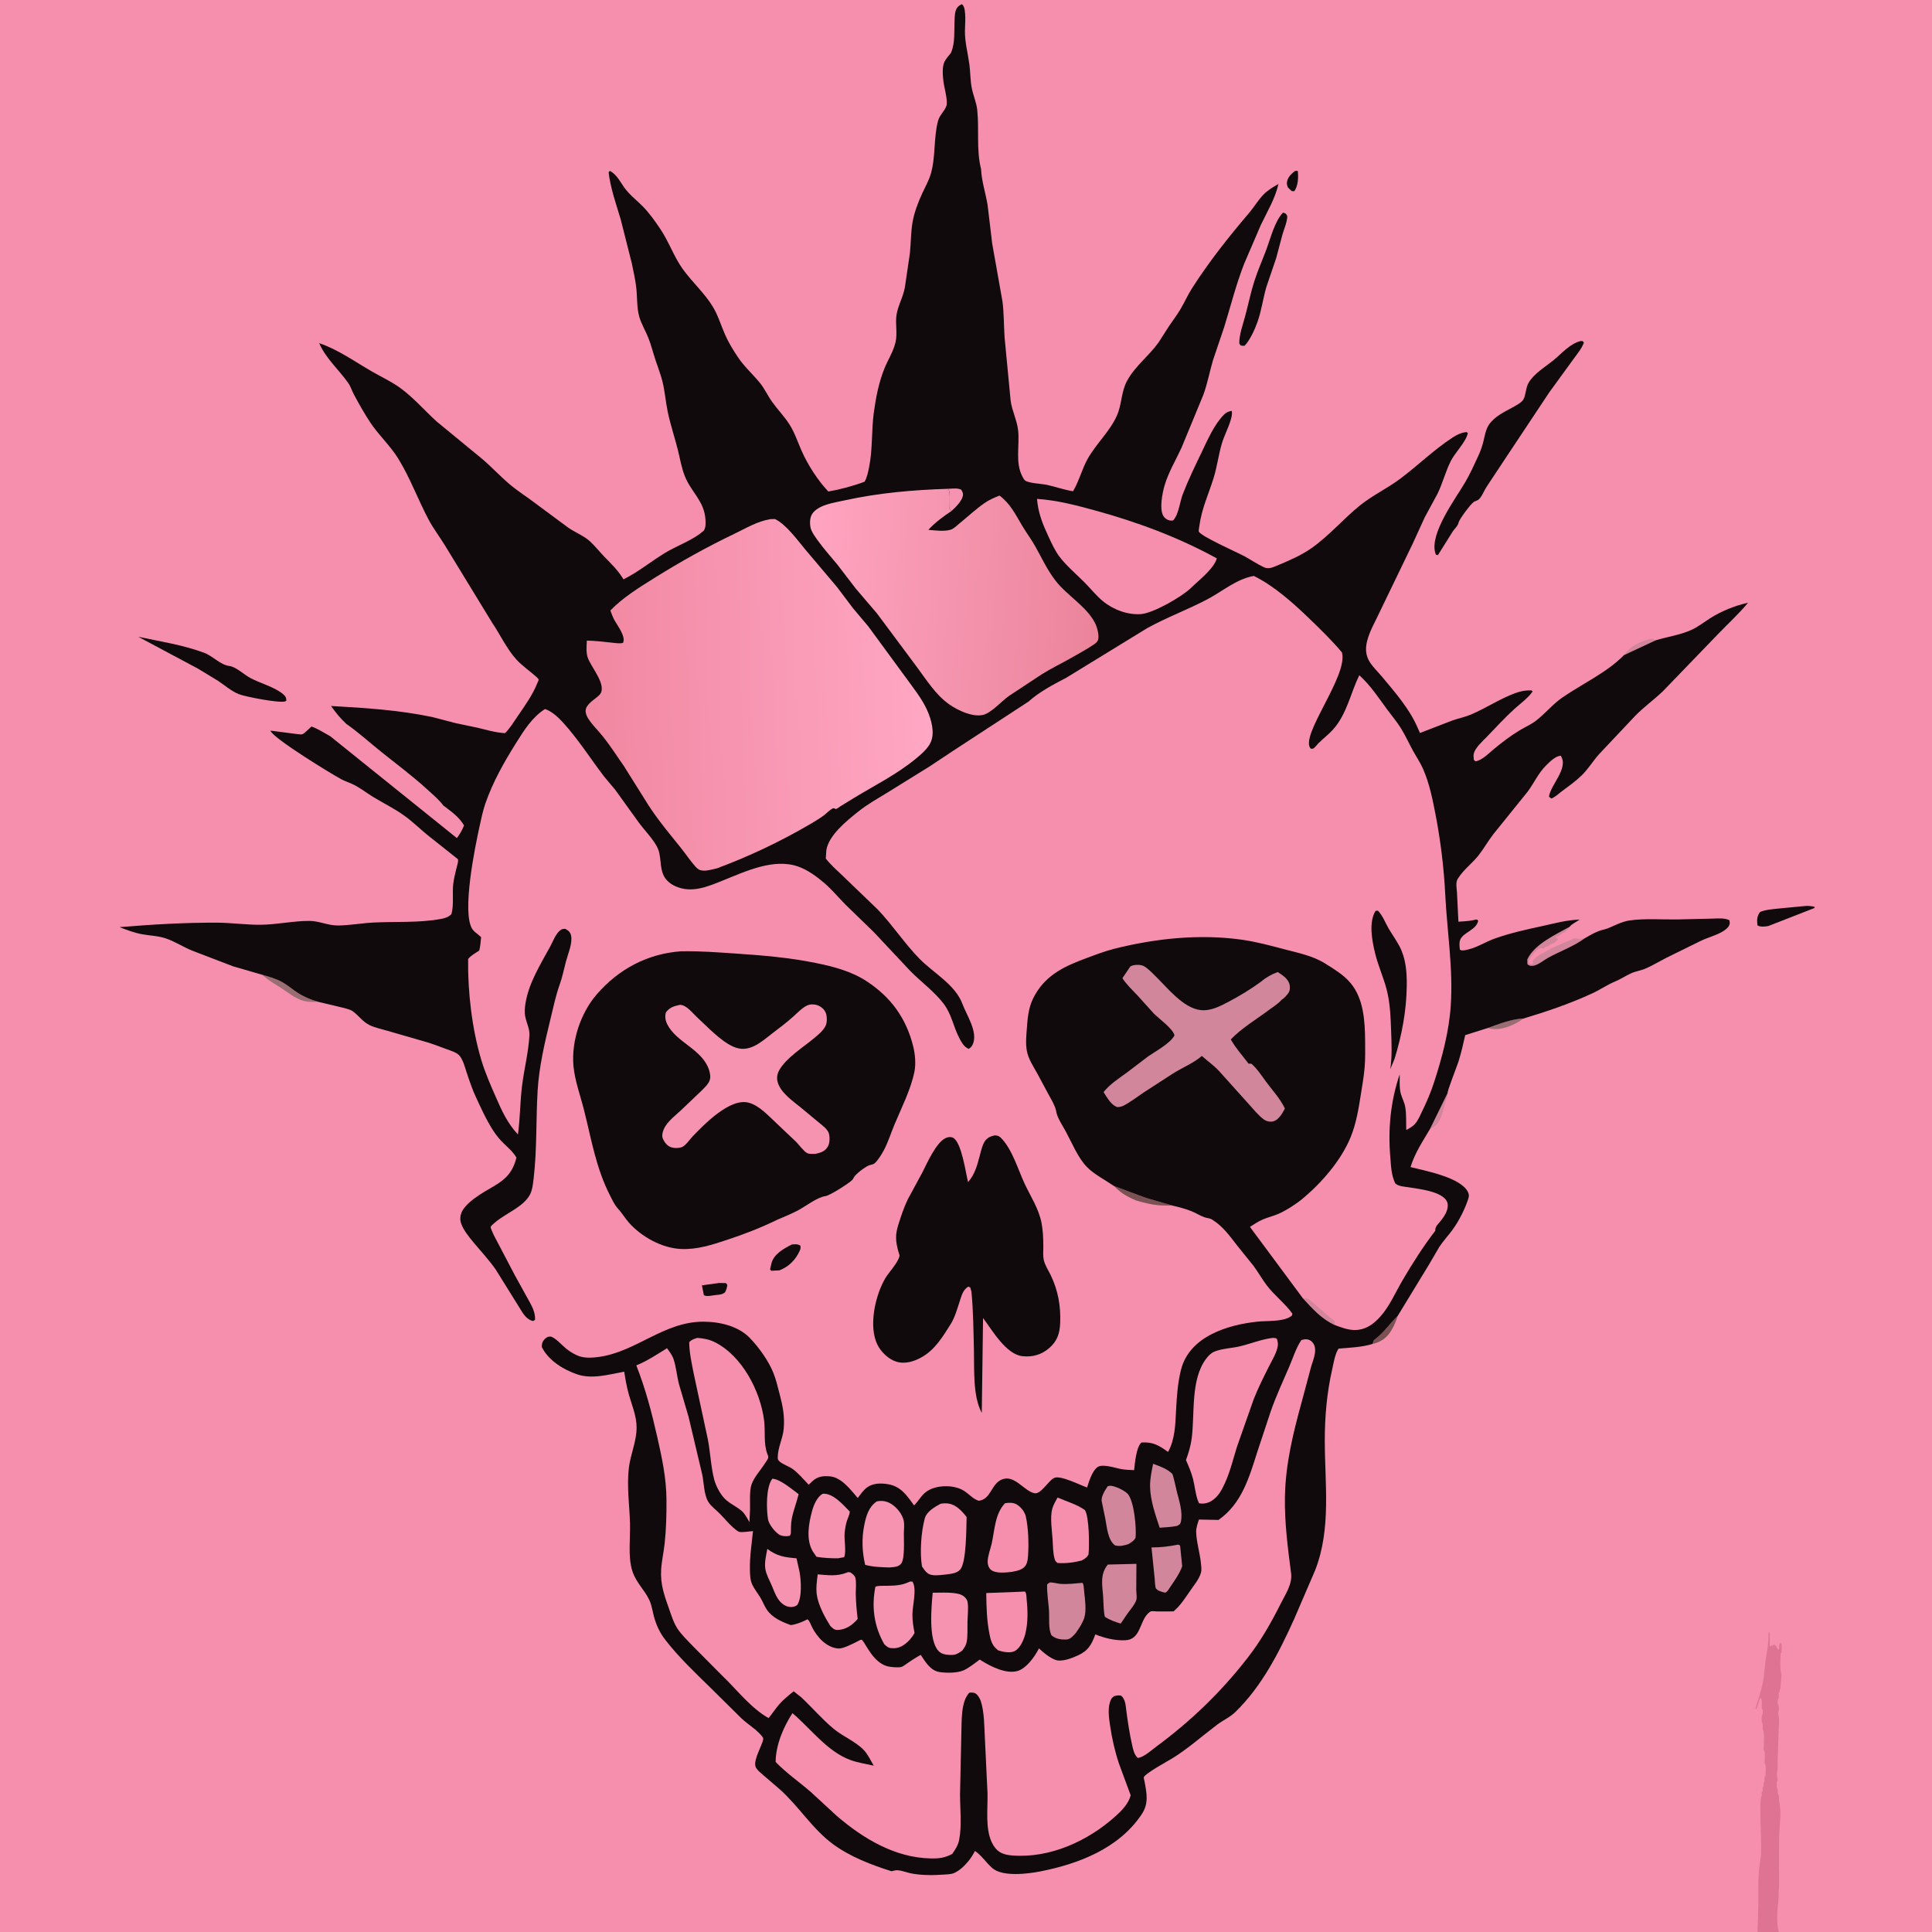 <svg version="1.1" xmlns="http://www.w3.org/2000/svg" style="display: block;" viewBox="0 0 2048 2048" width="1024" height="1024">
<defs>
	<linearGradient id="Gradient1" gradientUnits="userSpaceOnUse" x1="1163.84" y1="647.154" x2="855.131" y2="627.507">
		<stop class="stop0" offset="0" stop-opacity="1" stop-color="rgb(235,132,155)"/>
		<stop class="stop1" offset="1" stop-opacity="1" stop-color="rgb(255,164,193)"/>
	</linearGradient>
	<linearGradient id="Gradient2" gradientUnits="userSpaceOnUse" x1="621.578" y1="741.401" x2="984.637" y2="729.253">
		<stop class="stop0" offset="0" stop-opacity="1" stop-color="rgb(241,135,161)"/>
		<stop class="stop1" offset="1" stop-opacity="1" stop-color="rgb(255,167,196)"/>
	</linearGradient>
</defs>
<path transform="translate(0,0)" fill="rgb(246,143,174)" d="M 1863.04 2048 L -0 2048 L -0 -0 L 1007.69 0 L 1020.9 0 L 2048 0 L 2048 2048 L 1885.66 2048 L 1863.04 2048 z"/>
<path transform="translate(0,0)" fill="rgb(153,110,114)" d="M 1577.29 1089.68 C 1589 1085.42 1602.62 1080.1 1615.13 1079.63 C 1605.95 1086.27 1592.45 1092.35 1580.77 1090.56 L 1577.29 1089.68 z"/>
<path transform="translate(0,0)" fill="rgb(210,134,156)" d="M 1721.33 694.537 C 1727.95 685.151 1737.85 680.205 1748.84 677.45 C 1751.61 676.757 1752.89 677.277 1755.29 678.674 L 1721.33 694.537 z"/>
<path transform="translate(0,0)" fill="rgb(210,134,156)" d="M 1515.86 1196.75 L 1534.47 1158.79 C 1534.48 1161.46 1534.26 1162.6 1533.31 1165 C 1529.24 1175.37 1529.15 1190.13 1517.83 1195.83 L 1515.86 1196.75 z"/>
<path transform="translate(0,0)" fill="rgb(122,82,83)" d="M 1454.85 1424.64 L 1456.41 1420.56 C 1466.85 1413.07 1472.67 1403.59 1481.66 1394.84 C 1478.46 1404.79 1473.39 1416.32 1463.68 1421.42 C 1460.8 1422.93 1458.04 1424.05 1454.85 1424.64 z"/>
<path transform="translate(0,0)" fill="rgb(17,10,13)" d="M 1372.36 181.5 C 1374.35 180.894 1373.24 181.056 1375.7 181.217 C 1376.43 187.945 1376.16 197.252 1371.85 202.755 L 1369.23 202.5 C 1367.76 201.33 1366.44 199.821 1365.09 198.5 C 1364.55 196.796 1363.97 195.206 1364.19 193.391 C 1364.83 188.131 1368.47 184.665 1372.36 181.5 z"/>
<path transform="translate(0,0)" fill="rgb(210,134,156)" d="M 1381.16 1376.3 C 1382.27 1376.34 1385.11 1376.11 1386 1376.5 C 1388.76 1377.72 1392.07 1381.24 1394.46 1383.29 L 1414.57 1400.5 L 1415.09 1404.67 C 1400.88 1398.27 1391.59 1387.57 1381.16 1376.3 z"/>
<path transform="translate(0,0)" fill="rgb(122,82,83)" d="M 1180.97 1257.26 L 1214.89 1269.85 L 1243.29 1278.07 C 1238.34 1277.7 1233.45 1278.09 1228.49 1277.65 C 1220.22 1276.91 1212.3 1274.9 1204.35 1272.57 C 1194.96 1268.61 1188.06 1264.73 1180.97 1257.26 z"/>
<path transform="translate(0,0)" fill="rgb(153,110,114)" d="M 278.054 1033.32 C 285.246 1035.32 292.92 1037.53 299.447 1041.22 C 305.26 1044.5 310.299 1049.05 315.924 1052.63 C 322.37 1056.73 329.898 1059.86 337.24 1061.95 L 336.394 1062 C 331.191 1062.17 325.247 1062.15 320.29 1060.51 C 312.047 1057.79 305.465 1052.15 298.268 1047.5 C 291.151 1042.91 284.264 1039.25 278.054 1033.32 z"/>
<path transform="translate(0,0)" fill="rgb(17,10,13)" d="M 759.559 1360.38 C 762.418 1359.7 766.497 1360.19 769.5 1360.16 L 770.973 1362 C 770.527 1365.07 770.157 1367.29 768.5 1370 C 765.403 1372.47 761.924 1372.44 758.12 1372.85 C 754.416 1373.26 749.446 1374.71 746.159 1373 L 744.039 1362.52 L 759.559 1360.38 z"/>
<path transform="translate(0,0)" fill="rgb(17,10,13)" d="M 839.544 1319.13 C 843.054 1319.11 845.557 1318.45 848.5 1320.46 C 848.673 1322.8 848.78 1323.49 847.843 1325.62 C 843.563 1335.33 836.124 1342.86 826.238 1346.62 L 817.5 1347.08 L 816.302 1345.5 L 817.949 1338.5 C 820.933 1328.85 831.159 1323.39 839.544 1319.13 z"/>
<path transform="translate(0,0)" fill="rgb(210,134,156)" d="M 1680.04 994.508 C 1668.58 1003.02 1654 1008.26 1641.5 1015.02 C 1636.82 1017.55 1629.87 1023.55 1624.59 1023.79 C 1621.77 1023.92 1621.2 1023.78 1619.11 1022 L 1619.01 1017 C 1626.52 1000.91 1649.1 990.712 1663.95 982.389 C 1661.24 987.052 1656.94 988.718 1652.55 991.792 C 1651.19 992.739 1651.73 992.412 1649.99 992.995 L 1648.5 995 L 1650.25 994.25 L 1651.49 995 C 1650.86 997.235 1651.55 996.358 1650.12 997.25 C 1648.87 998.034 1648.01 998.937 1646.99 999.995 L 1646.18 1000.15 C 1644.21 1000.65 1642.58 1001.6 1640.97 1002.81 C 1639.77 1003.7 1638.95 1003.79 1637.5 1004 L 1636.5 1005.49 L 1635.16 1005.21 C 1633.47 1004.94 1632.61 1005.08 1631 1005.5 C 1628.06 1008.39 1623.8 1012.13 1621.99 1015.75 L 1621.24 1017 C 1620.3 1018.73 1620.55 1018.15 1620.24 1020 L 1622.5 1022 L 1624.51 1021.75 L 1625.51 1020.25 L 1624.51 1019 C 1626.61 1016.65 1628.22 1014.38 1631.01 1013 L 1631.91 1012.32 C 1634.47 1010.4 1637.74 1009.75 1640 1007.51 L 1640.88 1007.35 C 1642.38 1006.97 1642.76 1006.22 1644 1005.51 L 1645.25 1005 L 1646.55 1004.29 C 1648.38 1003.29 1650.11 1002.78 1652.01 1002 C 1655.08 1000.75 1657.86 999.192 1661.01 998.005 L 1665 996.51 L 1666.67 995.58 C 1668.83 994.468 1670.4 994.128 1672.69 995.089 L 1673.5 995.51 L 1680.04 994.508 z"/>
<path transform="translate(0,0)" fill="rgb(17,10,13)" d="M 1913.01 960.44 C 1916.81 960.075 1919.78 960.406 1923.5 961.267 L 1923.51 962.5 L 1874.45 981.644 C 1870.78 982.257 1866.29 982.822 1863.02 981 L 1862.9 980.129 C 1862.29 974.876 1862.53 970.894 1865.81 966.709 C 1871.48 964.315 1877.67 963.941 1883.73 963.244 L 1913.01 960.44 z"/>
<path transform="translate(0,0)" fill="rgb(17,10,13)" d="M 1359.93 225.5 L 1360.56 225.533 C 1363.22 226.23 1363.31 226.707 1364.57 229 C 1364.43 235.742 1361.33 242.016 1359.5 248.433 L 1352.76 273.739 L 1342.34 304.41 C 1338.8 316.617 1337.2 329.536 1332.9 341.5 C 1330.08 349.389 1325.05 360.615 1319.31 366.5 C 1317.68 366.686 1316.6 366.454 1315 366.147 L 1313.7 364 C 1313.61 354.638 1317.38 344.511 1319.83 335.462 C 1323.19 323.105 1325.7 310.449 1329.58 298.258 C 1333.29 286.563 1338.43 275.265 1342.67 263.741 C 1346.94 252.137 1351.49 234.163 1359.93 225.5 z"/>
<path transform="translate(0,0)" fill="rgb(17,10,13)" d="M 146.59 675.028 C 170.181 680.05 193.632 683.538 216.401 691.969 C 225.563 695.362 233.436 704.75 243.173 705.98 C 250.079 706.852 258.571 714.98 264.988 718.5 C 275.482 724.257 291.748 728.366 300.5 736.178 C 302.918 738.336 303.5 739.678 303.5 742.823 L 302.25 743.515 C 296.464 745.562 260.234 738.649 253.15 735.806 C 245.155 732.596 238.311 726.495 231.216 721.774 L 209.888 708.811 L 146.59 675.028 z"/>
<path transform="translate(0,0)" fill="rgb(17,10,13)" d="M 1458.17 965.5 L 1460.64 965.359 C 1465.75 970.525 1468.14 977.526 1471.72 983.741 C 1475.43 990.184 1479.91 996.281 1483.38 1002.82 C 1490.35 1015.93 1491.41 1030.63 1491.22 1045.19 C 1490.87 1071.79 1486.03 1097.01 1478.32 1122.39 L 1473.76 1133.32 C 1475.77 1119.93 1475.14 1106.17 1474.64 1092.68 C 1474.09 1077.72 1473.6 1062.76 1469.72 1048.21 C 1466.29 1035.37 1460.69 1023.18 1457.6 1010.27 C 1454.44 997.071 1450.68 977.626 1458.17 965.5 z"/>
<path transform="translate(0,0)" fill="rgb(222,115,147)" d="M 1863.04 2048 L 1863.95 2017.95 C 1863.98 2002.29 1863.28 1985.44 1866.28 1970 C 1868.37 1959.24 1863.93 1907.08 1867.51 1903.5 C 1867.51 1901.28 1866.88 1900.13 1868.51 1898.5 C 1868.51 1896.28 1867.88 1895.13 1869.51 1893.5 C 1869.51 1891.28 1868.88 1890.13 1870.51 1888.5 C 1870.51 1886.26 1869.88 1884.13 1871.51 1882.5 C 1871.51 1879.37 1872.49 1871 1870.51 1869 C 1870.51 1865.81 1871.51 1857.02 1869.51 1855 C 1869.51 1850.05 1870.92 1836.63 1868.51 1833 C 1868.51 1830.16 1869.11 1827.4 1867.51 1825 C 1867.51 1822.14 1866.9 1819.41 1868.51 1817 C 1868.51 1814.77 1869.12 1812.63 1867.51 1811 C 1867.51 1807.68 1868.32 1802.72 1866.51 1800 L 1865.75 1799.99 C 1864.31 1802.89 1864.19 1805.59 1863 1808.5 L 1862.62 1809.51 L 1861.5 1812 L 1860.87 1811 C 1863.56 1802.35 1866.54 1793.54 1868.46 1784.69 C 1870.19 1776.73 1870.43 1768.42 1871.61 1760.36 C 1873.11 1750.01 1875.01 1741.07 1874.75 1730.5 L 1876 1730.5 L 1876 1745.5 L 1877.35 1744.78 C 1878.86 1744.03 1879.87 1743.75 1881.5 1743.51 C 1882.95 1745.2 1883.77 1746.41 1884.5 1748.51 L 1886 1748 C 1886.12 1745.28 1885.52 1742.98 1887.5 1741 C 1889.35 1742.87 1888.49 1748.73 1888.49 1751.5 L 1887.49 1753 C 1887.49 1756.85 1886.42 1771.91 1888.49 1774 C 1888.5 1779.41 1887.36 1784.15 1887.49 1789.5 L 1886.49 1791 C 1886.49 1793.13 1886.75 1793.11 1885.49 1795 C 1885.49 1797.67 1886.01 1799.73 1884.49 1802 C 1884.5 1804.47 1884.08 1805.88 1885.49 1808 C 1885.54 1810.78 1886.04 1813.98 1884.73 1816.5 L 1885.18 1817.99 C 1886.42 1822.41 1885.59 1828.5 1885.5 1833.17 L 1884.46 1864 C 1884.1 1868.92 1884.96 1873.97 1883.82 1878.79 C 1883.17 1881.54 1883.96 1884.28 1884.49 1887 L 1883.49 1888.5 C 1883.49 1890.94 1882.84 1895.33 1884.49 1897 C 1884.5 1899.47 1884.08 1900.88 1885.49 1903 C 1885.6 1908.65 1887.05 1913.91 1887.29 1919.5 C 1887.55 1925.35 1886.9 1930.73 1886.48 1936.5 C 1885.63 1947.93 1886.11 1959.95 1885.78 1971.47 C 1885.48 1982.34 1886.67 1992.89 1885.53 2003.83 C 1885.17 2007.37 1885.55 2010.99 1885.16 2014.5 C 1884.02 2024.68 1882.75 2038.09 1885.66 2048 L 1863.04 2048 z"/>
<path transform="translate(0,0)" fill="rgb(17,10,13)" d="M 1675.57 361.5 C 1678.18 361.621 1677.04 361.145 1678.99 363 L 1678.68 363.968 C 1676.37 369.974 1671.14 376.187 1667.38 381.417 L 1642.19 416.066 L 1598.5 481.826 L 1575.53 516.536 C 1572.98 520.508 1570.67 527.046 1566.97 529.878 C 1566.61 530.153 1565.09 530.781 1564.7 530.944 L 1562.5 531.893 C 1559.04 534.134 1546.97 550.233 1546.15 554.001 C 1545.37 557.607 1541.88 560.435 1539.87 563.528 L 1524.24 588.5 L 1522.08 587.953 L 1521.48 586.164 C 1515.2 565.477 1543.35 528.022 1553.26 511.039 C 1558.32 502.363 1562.53 493.069 1566.73 483.955 C 1569.07 478.893 1570.93 474.056 1572.28 468.643 C 1573.77 462.668 1574.87 455.288 1578.37 450.146 C 1584.2 441.555 1594.49 436.687 1603.37 431.871 C 1606.56 430.14 1612.73 426.89 1614.68 423.732 C 1617.65 418.92 1617.17 411.006 1620.48 405.555 C 1626.54 395.578 1637.92 389.058 1646.82 381.775 C 1655.49 374.688 1664.35 364.194 1675.57 361.5 z"/>
<path transform="translate(0,0)" fill="rgb(17,10,13)" d="M 1054.51 1203.5 C 1057.9 1203.78 1059.01 1204.13 1061.42 1206.58 C 1072.82 1218.22 1079.02 1239.25 1085.8 1253.99 C 1092.28 1268.08 1101.15 1281.02 1104.1 1296.53 C 1105.68 1304.88 1105.95 1313.01 1105.96 1321.5 C 1105.97 1325.98 1105.48 1330.96 1106.38 1335.36 C 1107.5 1340.91 1111.5 1346.9 1113.95 1352.03 C 1121.61 1367.99 1124.57 1384.64 1123.84 1402.35 C 1123.4 1413.25 1120.85 1421.55 1112.25 1428.98 C 1104.02 1436.09 1094.46 1438.84 1083.69 1437.59 C 1066.29 1435.58 1051.71 1409.95 1042.07 1397.16 L 1040.73 1497.75 C 1031.06 1480 1032.9 1451.5 1032.41 1431.6 C 1031.89 1410.78 1031.75 1389.83 1029.76 1369.09 L 1028.5 1364.8 L 1026.5 1363.87 C 1020.54 1367.19 1019.14 1374.07 1017.12 1380.13 C 1014.54 1387.85 1012.21 1396.49 1007.86 1403.44 C 999.607 1416.64 991.21 1430.65 977.246 1438.58 C 969.085 1443.21 959.303 1446.33 949.98 1443.36 C 941.785 1440.75 934.177 1433.37 930.309 1425.83 C 920.249 1406.23 927.818 1372.6 938.761 1354.49 C 942.579 1348.17 952.281 1338.17 953.524 1331.16 C 953.655 1330.43 952.459 1327.29 952.233 1326.46 C 949.374 1315.86 948.851 1309.04 952.212 1298.38 C 955.04 1289.41 958.245 1279.67 962.351 1271.21 L 977.472 1243.32 C 982.589 1233.4 992.487 1210.35 1003 1206.13 C 1005.39 1205.17 1008.04 1204.89 1010.35 1206.13 C 1019.32 1210.93 1023.65 1242.92 1026.16 1253.08 C 1033.49 1244.83 1035.83 1235.29 1038.63 1224.91 C 1039.94 1220.05 1041.18 1213.86 1044.04 1209.67 C 1046.64 1205.87 1050.2 1204.5 1054.51 1203.5 z"/>
<path transform="translate(0,0)" fill="rgb(17,10,13)" d="M 721.746 1008.41 C 741.349 1007.98 760.917 1009.53 780.464 1010.84 C 808.711 1012.73 837.148 1015.14 864.915 1020.83 C 883.902 1024.72 902.671 1029.58 919.094 1040.42 C 944.439 1057.16 960.711 1079.48 968.042 1109.26 C 970.098 1117.6 971.015 1127.74 969.294 1136.22 C 965.461 1155.09 955.397 1174.71 948.008 1192.51 C 944.305 1201.42 941.358 1210.99 936.808 1219.5 C 934.76 1223.33 930.264 1230.75 926.744 1233.45 C 925.566 1234.35 922.303 1234.85 920.789 1235.5 C 916.784 1237.22 907.206 1244.33 905.12 1248.07 C 904.5 1249.18 904.51 1249.6 903.703 1250.52 C 900.689 1253.96 879.575 1267.39 875.02 1267.95 C 866.185 1269.05 853.846 1278.92 845.584 1283.22 C 838.764 1286.77 831.607 1289.71 824.527 1292.7 C 806.667 1301.39 789.36 1308.16 770.5 1314.37 C 754.562 1319.62 738.933 1324.77 721.887 1323.98 C 701.702 1323.06 680.153 1311.18 666.778 1296.16 C 662.554 1291.42 659.264 1285.72 655.001 1281.12 C 651.248 1277.07 648.876 1271.55 646.373 1266.66 C 631.78 1238.15 626.807 1207.23 619.04 1176.5 C 615.213 1161.36 609.264 1145.37 607.885 1129.83 C 605.569 1103.75 615.403 1073.96 632.467 1054.19 C 655.699 1027.27 686.389 1010.98 721.746 1008.41 z"/>
<path transform="translate(0,0)" fill="rgb(246,147,176)" d="M 720.817 1065.17 C 727.954 1065.38 734.126 1073.97 739.285 1078.71 C 750.286 1088.82 763.505 1103.16 777.005 1109.38 C 793.769 1117.1 806.532 1104.77 818.959 1095.19 C 826.198 1089.62 833.509 1084.24 840.318 1078.13 C 844.653 1074.25 851.883 1066.59 857.5 1065.15 C 861.238 1064.2 865.895 1064.85 869.204 1066.83 C 872.594 1068.85 875.08 1071.72 875.948 1075.63 C 876.682 1078.94 876.773 1083.87 875.331 1087.01 C 872.686 1092.75 867.261 1096.95 862.502 1100.9 C 851.385 1110.13 833.556 1121.38 826.246 1134.06 C 816.716 1150.59 836.995 1164.43 847.9 1173.23 L 867.896 1189.8 C 871.649 1192.94 877.789 1197.2 878.845 1202.23 C 879.749 1206.54 879.644 1212.21 877.183 1215.99 C 873.946 1220.97 869.517 1222.02 863.996 1223.19 C 861.527 1223.17 857.953 1223.42 855.709 1222.37 C 852.412 1220.83 846.913 1213.49 844.066 1210.56 L 822.504 1190.11 C 814.231 1182.45 804.911 1172 793.804 1168.93 C 774.006 1163.46 746.717 1191.62 734.196 1204.67 C 731.362 1207.63 726.641 1214.52 723.018 1215.89 C 719.386 1217.27 714.652 1217.29 711 1215.97 C 707.248 1214.61 704.279 1210.79 702.74 1207.24 C 701.761 1204.98 701.9 1202.91 702.475 1200.5 C 704.807 1190.73 714.377 1183.92 721.383 1177.4 L 742.961 1156.83 C 746.152 1153.63 750.958 1149.34 752.37 1144.94 C 753.463 1141.53 752.649 1137.29 751.556 1133.99 C 744.301 1112.08 717 1105.23 707.269 1085.68 C 705.348 1081.82 704.561 1077.11 705.976 1073 C 710.184 1067.72 714.351 1066.54 720.817 1065.17 z"/>
<path transform="translate(0,0)" fill="rgb(17,10,13)" d="M 1007.79 56.401 L 1008.21 55.518 C 1012.52 46.15 1011.35 32.555 1011.85 22.371 C 1012.07 17.948 1011.93 12.671 1014.24 8.736 C 1015.56 6.497 1017.45 5.493 1019.67 4.394 L 1020.62 5.447 C 1024.6 9.868 1022.86 27.156 1022.86 33.149 C 1022.86 45.407 1025.92 56.046 1027.56 68.045 C 1028.73 76.563 1028.46 85.388 1030.21 93.805 C 1031.79 101.468 1035.1 108.794 1035.92 116.607 C 1038.11 137.306 1034.8 158.815 1039.96 179.212 C 1040.5 191.729 1044.82 204.893 1046.9 217.348 L 1051.77 258.238 L 1062.63 319.305 C 1064.28 332.032 1064.06 344.807 1064.9 357.591 L 1071.29 424.5 C 1072.68 435.35 1078 445.204 1079.24 456.043 C 1081.09 472.298 1075.83 490.12 1083.87 505.31 C 1084.5 506.51 1085.49 508.426 1086.59 509.271 C 1090.59 512.355 1104.37 512.785 1109.69 513.942 C 1118.99 515.964 1128.11 519.3 1137.49 520.732 C 1144.12 509.462 1146.94 496.86 1153.43 485.571 C 1162.48 469.846 1176.53 457.221 1184 440.468 C 1189.2 428.816 1188.43 415.396 1194.67 403.829 C 1203.31 387.841 1217.8 377.509 1228.02 363.152 L 1239.01 346 C 1243.16 339.744 1247.79 333.833 1251.58 327.34 C 1255.8 320.117 1259.17 312.479 1263.69 305.415 C 1281.77 277.183 1302.18 251.43 1323.88 225.966 C 1329.26 219.648 1333.64 212.082 1339.41 206.202 C 1343.85 201.677 1349.69 198.05 1355.23 195.042 C 1351.58 210.87 1343.46 223.941 1336.56 238.443 L 1318.78 279.774 C 1310.32 301.555 1304.63 324.138 1297.79 346.43 L 1285.82 381.848 C 1282.21 394.056 1279.91 406.834 1275.5 418.774 L 1252.49 474.518 C 1246.45 487.653 1238.41 501.039 1234.41 514.909 C 1232.11 522.905 1228.81 539.531 1233.18 546.877 C 1234.6 549.25 1236.81 550.873 1239.5 551.597 C 1240.74 551.93 1242.25 551.777 1243.5 551.731 C 1249.63 545.159 1250.55 532.324 1253.76 523.945 C 1259.52 508.926 1266.74 494.106 1273.71 479.601 C 1280.05 466.407 1287.07 449.945 1297.5 439.489 C 1299.95 437.033 1302.28 436.121 1305.62 435.5 C 1306.6 438.196 1305.32 442.811 1304.5 445.563 C 1301.96 454.094 1297.58 461.962 1295.09 470.561 C 1291.63 482.467 1290.13 494.92 1286.45 506.766 C 1281.16 523.745 1273.77 539.349 1271.43 557.224 C 1271.27 558.471 1270.46 562.253 1270.72 563.305 C 1271.91 568.008 1311.63 585.587 1318.91 589.497 C 1325.9 593.247 1332.65 598 1339.83 601.31 C 1344.28 603.362 1348.31 601.825 1352.57 600.046 C 1365.42 594.683 1378.86 589.061 1390.29 581.018 C 1408.94 567.891 1423.83 550.228 1441.42 535.933 C 1454.7 525.149 1470.39 517.87 1484.03 507.686 C 1502.73 493.731 1519.88 476.826 1539.39 464.085 C 1544.24 460.915 1548.61 458.635 1554.5 458.031 L 1555.99 459 C 1554.09 468.493 1542.37 479.74 1537.8 488.906 C 1532.25 500.018 1529.31 512.127 1523.89 523.269 L 1510.27 548.43 L 1497.36 576.656 L 1463.03 647.723 C 1458.33 658.128 1451.94 668.484 1449.18 679.609 C 1447.22 687.535 1447.59 694.888 1452.05 701.851 C 1455.66 707.477 1460.85 712.369 1465.13 717.495 C 1478.35 733.306 1493.81 751.137 1502.11 770 L 1505.25 776.973 L 1539.88 763.622 C 1546.42 761.367 1553.23 760.053 1559.6 757.315 C 1575.62 750.436 1590.26 740.515 1606.74 734.552 C 1612.26 732.557 1617.65 731.594 1623.5 731.839 L 1624.65 733 C 1619.73 740.056 1611.84 745.628 1605.5 751.377 C 1595.28 760.649 1585.78 771.02 1576.21 780.966 C 1571.7 785.651 1564.36 792.018 1562.4 798.337 C 1561.72 800.53 1562.11 803.246 1562.33 805.5 L 1564 806.989 C 1570.63 806.383 1578.28 798.377 1583.27 794.287 C 1591.98 787.148 1600.85 780.258 1610.49 774.408 C 1616.44 770.796 1622.79 768.15 1628.34 763.863 C 1638.04 756.361 1646.1 746.344 1656.13 739.421 C 1677.49 724.682 1702.82 713.28 1721.15 694.799 L 1721.33 694.537 L 1755.29 678.674 C 1767.62 674.989 1781.33 673.048 1793.02 667.697 C 1800.05 664.478 1806.19 659.596 1812.69 655.454 C 1824.69 647.793 1839.12 641.951 1853 638.966 C 1842.87 651.062 1831.71 661.206 1820.86 672.5 L 1762.73 732.761 C 1753.36 741.723 1742.76 749.321 1733.63 758.563 L 1694.73 799.849 C 1688.33 807.138 1683.3 815.564 1676.28 822.325 C 1669.8 828.557 1662.28 833.782 1655.12 839.192 C 1651.92 841.615 1648.2 845.136 1644.47 846.5 L 1641.97 844.5 C 1643.73 831.644 1663.09 814.408 1654.5 801.164 C 1649.09 801.157 1642.36 807.945 1638.67 811.644 C 1630.54 819.779 1626.01 830.359 1619.16 839.472 L 1583.18 884.059 C 1577.6 891.226 1573.17 899.161 1567.66 906.297 C 1561 914.928 1551.96 921.291 1546.02 930.5 L 1545.34 931.456 C 1542.82 935.241 1544.17 941.687 1544.45 945.995 L 1545.98 977.021 C 1550.72 976.77 1555.41 976.491 1560.1 975.714 C 1560.97 975.571 1564.92 974.592 1565.5 974.762 C 1566.11 974.939 1566.46 975.587 1566.94 976 C 1565.13 985.997 1550.6 988.375 1547.76 996.5 C 1546.68 999.568 1547.2 1003.52 1547.5 1006.68 C 1549.92 1008.27 1553.67 1007.13 1556.5 1006.45 C 1566.13 1004.14 1575.18 998.213 1584.56 994.877 C 1601.4 988.895 1618 985.342 1635.38 981.548 C 1648.73 978.635 1660.75 975.189 1674.56 974.815 C 1671.99 976.556 1665.36 979.948 1663.95 982.389 C 1649.1 990.712 1626.52 1000.91 1619.01 1017 L 1619.11 1022 C 1621.2 1023.78 1621.77 1023.92 1624.59 1023.79 C 1629.87 1023.55 1636.82 1017.55 1641.5 1015.02 C 1654 1008.26 1668.58 1003.02 1680.04 994.508 C 1684.96 991.68 1689.89 988.745 1695.23 986.778 C 1698.39 985.614 1701.69 985.217 1704.81 983.909 C 1712.37 980.739 1719.54 976.815 1727.76 975.666 C 1743.85 973.417 1761.73 974.865 1778.03 974.648 L 1814.46 973.786 C 1820.14 973.668 1828.2 972.797 1833.28 975.5 C 1833.76 978.223 1833.93 979.802 1832.27 982.204 C 1830.69 984.501 1827.74 986.506 1825.35 987.867 C 1818.22 991.923 1809.85 993.935 1802.44 997.592 L 1766.32 1015.35 C 1759.26 1018.98 1752.37 1023.14 1745.14 1026.39 C 1739.86 1028.76 1734.23 1029.41 1729.03 1031.76 C 1723.34 1034.34 1718.06 1037.93 1712.31 1040.3 C 1704.02 1043.73 1696.2 1049.18 1688 1052.96 C 1664.44 1063.84 1639.95 1072.19 1615.13 1079.63 C 1602.62 1080.1 1589 1085.42 1577.29 1089.68 L 1553.19 1097.29 C 1551.08 1106.69 1548.95 1116.11 1546.05 1125.3 C 1544.59 1129.89 1534.04 1156.71 1534.47 1158.79 L 1515.86 1196.75 C 1507.99 1210.19 1499.81 1222.15 1495.22 1237.16 C 1510.64 1241.04 1547.39 1247.83 1555.78 1262.97 C 1557 1265.17 1557.46 1267.5 1556.7 1269.94 C 1553.29 1280.96 1546.66 1294.1 1539.86 1303.46 C 1535.28 1309.78 1529.82 1315.48 1525.57 1322.04 L 1514.71 1340.63 L 1481.66 1394.84 C 1472.67 1403.59 1466.85 1413.07 1456.41 1420.56 L 1454.85 1424.64 C 1443.26 1428.23 1430.9 1428.52 1418.9 1429.61 C 1415.08 1435.42 1413.7 1444.82 1412.16 1451.59 C 1406.5 1476.41 1404.29 1502.07 1404.33 1527.5 C 1404.4 1573.17 1411.21 1620.25 1394.29 1664.1 L 1371.76 1716.48 C 1355.76 1751.79 1337.8 1787.22 1309.73 1814.61 C 1303.62 1820.57 1296.81 1823.26 1290.15 1828.29 C 1274.31 1840.26 1259.11 1853.86 1242.14 1864.26 C 1237.71 1866.97 1214.18 1879.69 1212.44 1884.01 C 1212.26 1884.45 1213.12 1887.57 1213.26 1888.31 C 1215.56 1901.12 1217.92 1911.68 1210.27 1923.17 C 1186.14 1959.4 1143.34 1975.85 1102.48 1983.83 C 1089.29 1986.4 1062.83 1989.68 1051.96 1980.33 C 1045.25 1974.55 1041.07 1967.27 1033.5 1962.12 C 1031.5 1965.9 1029.42 1969.37 1026.7 1972.68 C 1022.59 1977.69 1017.43 1982.84 1011.44 1985.46 C 1007.99 1986.96 1003.52 1986.93 999.816 1987.19 C 988.759 1987.97 975.401 1988.02 964.52 1985.58 C 960.447 1984.67 953.354 1981.93 949.311 1982.65 L 945 1983.57 C 924.152 1977.05 901.243 1968.21 883.547 1955.27 C 861.302 1939 847.253 1915.34 827.074 1897.18 L 808.662 1881.33 C 806.221 1879.24 802.218 1876.07 801.019 1873.08 C 797.778 1864.99 810.957 1845.42 808.812 1842.08 C 804.005 1834.59 792.656 1827.91 786.048 1821.61 L 752.538 1788.46 C 736.307 1772.66 719.246 1756.38 705.353 1738.46 C 699.534 1730.95 695.779 1722.94 693.264 1713.78 C 691.72 1708.15 690.912 1701.84 688.485 1696.52 C 683.317 1685.21 674.386 1678.01 670.331 1665.4 C 665.446 1650.2 668.309 1630.72 667.835 1614.69 C 667.264 1595.37 664.257 1575.17 666.623 1555.93 C 668.413 1541.38 674.886 1527.83 674.817 1513 C 674.761 1501 669.935 1489.8 666.659 1478.44 C 664.341 1470.4 663.007 1462.29 661.704 1454.04 C 645.554 1456.94 627.675 1462.35 611.619 1456.8 C 596.97 1451.73 581.452 1442.23 574.323 1427.88 C 574.311 1424.26 575.047 1421.7 577.827 1419.09 C 579.494 1417.53 581.118 1416.65 583.5 1416.82 C 587.879 1417.13 596.306 1426.52 600.044 1429.5 C 604.502 1433.05 609.652 1436.32 615.136 1437.97 C 621.019 1439.75 628.661 1439.26 634.705 1438.42 C 674.536 1432.93 703.564 1401.12 745.237 1401.05 C 762.584 1401.02 782.438 1405.44 794.858 1418.3 C 804.353 1428.12 814.596 1442.39 819.777 1455.2 C 822.641 1462.28 824.393 1469.98 826.332 1477.35 C 829.71 1490.19 831.936 1501.03 830.779 1514.5 C 829.895 1524.8 824.524 1534.34 824.457 1544.67 C 824.444 1546.72 824.429 1547.36 826.015 1548.88 C 829.64 1552.35 835.793 1554.06 839.998 1557.01 C 846.305 1561.42 851.928 1568.35 857.286 1573.91 L 861.151 1570.15 C 866.752 1565.07 872.134 1564.43 879.424 1564.96 C 891.914 1565.87 901.648 1579.12 909.216 1587.91 C 912.411 1583.87 915.059 1579.72 919.261 1576.61 C 925.395 1572.07 934.12 1572.1 941.391 1573.32 C 955.007 1575.61 961.475 1585.41 968.929 1595.79 C 974.929 1589.99 977.076 1583.38 985.259 1579.23 C 995.48 1574.04 1011.63 1574.07 1021.5 1580.11 C 1027.09 1583.53 1031.15 1588.81 1037.5 1590.9 C 1050.58 1589.24 1050.53 1573.38 1061.65 1568.48 C 1075.36 1562.45 1085.18 1580.51 1096.61 1582.89 C 1103.4 1584.3 1111.31 1569.48 1117.51 1566.63 C 1124.17 1563.56 1145.16 1574.35 1152.35 1576.79 C 1154.44 1570.17 1157.52 1560.07 1162.95 1555.5 C 1168.22 1551.08 1182.58 1556.3 1189 1557.37 C 1193.33 1558.09 1197.82 1558.22 1202.2 1558.41 C 1203.08 1550.94 1204.39 1533.95 1210 1529.1 C 1222.41 1528.35 1228.41 1532.17 1238.18 1539.1 C 1245.63 1525.7 1245.92 1509.85 1246.68 1494.86 C 1247.4 1480.61 1248.39 1466.13 1251.85 1452.24 C 1260.68 1416.71 1301.22 1404.26 1333.47 1400.94 C 1343.36 1399.93 1359.47 1401.19 1367.82 1395.73 C 1369.97 1394.33 1369.48 1394.66 1369.98 1392.5 C 1362.21 1381.63 1351.09 1373.41 1342.95 1362.69 C 1337.91 1356.04 1333.82 1348.73 1328.91 1342 L 1311.57 1320.5 C 1303.58 1310.2 1296.37 1299.93 1285.05 1292.91 C 1282.16 1291.13 1279.98 1291.43 1277 1290.42 C 1272.49 1288.89 1267.95 1285.95 1263.44 1284.1 C 1256.91 1281.42 1250.14 1279.7 1243.29 1278.07 L 1214.89 1269.85 L 1180.97 1257.26 C 1171.85 1251.02 1159.92 1244.91 1152.3 1237.18 C 1142.65 1227.37 1136.29 1211.41 1129.65 1199.21 C 1126.46 1193.35 1121.5 1186.06 1119.9 1179.6 L 1119.47 1177.3 C 1118.24 1171.64 1114.26 1165.28 1111.5 1160.17 L 1099.5 1137.82 C 1095.29 1130.22 1090.2 1122.77 1088.53 1114.09 C 1086.98 1105.98 1088.01 1096.68 1088.63 1088.5 C 1089.6 1075.47 1090.85 1065.16 1097.63 1053.72 C 1110.32 1032.29 1129.91 1023.72 1152.3 1015.41 C 1161.79 1011.89 1171.64 1008.13 1181.44 1005.67 C 1224.99 994.759 1271.36 989.839 1316.07 996.08 C 1331.56 998.242 1346.79 1002.39 1361.89 1006.36 C 1376.28 1010.13 1391.73 1013.26 1404.5 1021.21 C 1412.98 1026.49 1424.04 1033.24 1430.5 1040.75 L 1431.51 1041.92 C 1445.67 1058.57 1446.9 1082.78 1447.09 1103.61 C 1447.17 1112.86 1447.34 1122.28 1446.57 1131.5 C 1445.77 1141.2 1443.98 1150.96 1442.49 1160.58 C 1440.14 1175.66 1437.53 1191.32 1431.71 1205.5 C 1421.6 1230.14 1401.17 1253.65 1380.88 1270.6 C 1374.13 1276.23 1363.3 1283.18 1355.34 1286.67 C 1350.08 1288.97 1344.39 1290.28 1339.09 1292.5 C 1334.19 1294.55 1329.45 1297.69 1324.99 1300.55 L 1381.16 1376.3 C 1391.59 1387.57 1400.88 1398.27 1415.09 1404.67 L 1420.2 1406.5 C 1426.54 1408.8 1433.09 1410.51 1439.91 1409.64 C 1449.67 1408.39 1456.85 1402.7 1463.22 1395.6 C 1472.92 1384.8 1479.08 1370.29 1486.38 1357.8 C 1497.1 1339.45 1508.53 1321.44 1521.5 1304.59 C 1520.99 1300.33 1524.46 1297.62 1526.92 1294.56 C 1530.75 1289.8 1535.06 1283.52 1534.68 1277.14 C 1533.85 1263.34 1504.6 1260.49 1494.13 1258.71 C 1489.34 1257.9 1482.72 1257.81 1479.05 1254.5 C 1474.68 1245.38 1474.62 1236.38 1473.78 1226.5 C 1471.23 1196.65 1474.07 1167.19 1483.75 1138.81 C 1483.86 1145.26 1483.18 1153.27 1484.97 1159.5 C 1486.33 1164.23 1488.76 1168.6 1489.62 1173.5 C 1490.95 1181.09 1490.43 1190.07 1490.69 1197.83 C 1493.92 1196.05 1497.33 1194.28 1499.83 1191.5 C 1503.34 1187.59 1505.68 1181.77 1507.95 1177.08 C 1512.69 1167.29 1516.77 1157.75 1520.13 1147.4 C 1528.65 1121.16 1535.92 1093.97 1537.84 1066.33 C 1540.58 1027 1533.95 987.226 1532 948 C 1530.6 919.663 1527.05 890.954 1521.67 863.125 C 1518.53 846.872 1515.28 830.768 1508.69 815.489 C 1505.88 808.978 1501.7 802.778 1498.25 796.573 C 1493.72 788.445 1489.91 779.778 1485 771.888 C 1480.76 765.082 1475.37 758.748 1470.61 752.289 C 1461.11 739.417 1452.84 726.584 1440.89 715.775 C 1431.71 734.654 1427.75 756.667 1413.48 772.899 C 1408.73 778.299 1402.79 782.741 1397.68 787.828 C 1396.51 788.995 1393.4 792.938 1392.04 793.5 C 1391.25 793.822 1390.35 793.596 1389.5 793.643 C 1376.79 780.77 1429.58 716.218 1422.5 691.554 C 1411.9 678.938 1399.55 666.896 1387.66 655.465 C 1370.26 638.738 1350.85 621.337 1329.14 610.495 C 1310.61 613.836 1296.14 626.66 1279.91 635.242 C 1259.12 646.235 1236.5 654.527 1216 665.917 L 1130.22 718.502 C 1116.77 725.516 1101.54 733.486 1090.25 743.719 L 1009 796.785 L 985.347 812.485 L 941.787 839.5 C 930.789 846.291 919.753 852.339 909.606 860.459 C 897.604 870.064 878.405 885.355 875.957 901.292 L 875.371 910.103 C 880.792 916.995 887.49 922.845 893.833 928.877 L 930.74 964.403 C 946.195 980.707 958.645 999.766 974.227 1015.83 C 989.422 1031.5 1012.65 1043.53 1020.35 1064.5 C 1024.59 1076.07 1037.16 1094.2 1031.04 1107.38 C 1030.09 1109.44 1028.82 1110.58 1027 1111.84 C 1022.16 1110.31 1018.93 1104.36 1016.67 1099.97 C 1010.46 1087.87 1008.75 1075.05 1000.18 1063.83 C 990.247 1050.85 976.004 1040.65 964.611 1028.92 L 926.351 988.156 L 896.5 959.185 C 888.797 951.466 881.928 942.995 873.617 935.89 C 865.631 929.062 856.154 922.132 846.151 918.596 C 820.098 909.384 790.038 923.83 766.106 933.433 C 750.234 939.802 733.442 947.096 716.348 939.604 C 711.262 937.375 706.563 933.857 703.903 928.882 C 698.622 919.004 701.778 907.088 696.176 897.047 C 691.25 888.218 683.574 880.523 677.5 872.447 L 652.076 837.094 L 640.398 823.188 C 625.864 804.161 613.149 783.899 597.005 766.101 C 592.236 760.844 585.924 754.873 579.248 752.157 L 577.598 751.682 C 563.975 760.395 555.285 774.51 546.869 787.919 C 534.188 808.122 522.534 828.824 514.619 851.452 C 511.821 859.452 510.063 868.165 508.242 876.456 C 503.692 897.171 489.069 967.958 500.861 985.097 C 502.365 987.282 504.589 988.834 506.611 990.5 L 510.002 993.387 C 509.595 998.213 509.161 1002.86 508.048 1007.59 C 504.34 1010.15 498.858 1012.99 496.236 1016.62 C 495.746 1051.39 500.318 1090.79 510.314 1123.99 C 514.378 1137.49 520.069 1150.27 525.699 1163.16 C 532.293 1178.26 537.822 1190.38 549.024 1202.61 C 551.402 1185.41 551.276 1168.02 553.414 1150.79 C 555.603 1133.14 560.34 1114.92 561.198 1097.26 C 561.517 1090.7 558.344 1084.74 556.965 1078.45 C 555.833 1073.29 556.22 1068.72 557.048 1063.54 C 560.513 1041.87 572.917 1022.32 583.207 1003.38 C 586.028 998.184 588.959 990.18 593.51 986.435 C 595.655 984.669 596.579 984.736 599.227 984.589 C 602.453 986.401 604.511 987.915 605.355 991.727 C 607.124 999.71 602.087 1011.21 599.999 1018.98 C 597.853 1026.97 596.259 1035.38 593.471 1043.14 C 589.074 1055.39 586.418 1068.28 583.355 1080.9 C 577.393 1105.47 571.419 1130.73 569.915 1156.04 C 568.078 1186.97 569.31 1217.84 565.737 1248.66 C 565.09 1254.24 564.417 1261.47 561.708 1266.47 C 554.719 1279.38 536.492 1286.04 525.515 1295.23 C 524.358 1296.2 520.562 1299.18 520.124 1300.64 C 519.821 1301.64 522.939 1308.19 523.601 1309.58 L 545.854 1352 L 558.991 1375.77 C 563.031 1383.17 567.584 1390.23 567.206 1399 L 565 1400.38 C 558.104 1398.7 554.69 1392.81 551.162 1387 L 525.48 1345.77 C 518.448 1335.64 509.935 1326.63 502.076 1317.15 C 497.214 1311.29 491.327 1304.14 488.799 1296.87 C 487.795 1293.99 487.715 1290.99 488.353 1288.02 C 491.099 1275.23 513.508 1263.3 523.743 1257.27 C 536.952 1249.49 543.569 1242.05 547.483 1227.14 C 542.788 1219.07 534.911 1213.87 528.98 1206.83 C 518.977 1194.96 511.583 1178.1 504.935 1164 C 500.783 1155.19 497.784 1146.2 494.708 1136.99 C 492.865 1131.47 490.658 1122.35 486.348 1118.3 C 483.184 1115.33 478.219 1113.94 474.219 1112.45 C 465.543 1109.21 456.85 1105.82 447.89 1103.44 L 410.935 1092.75 C 404.813 1090.89 398.137 1089.61 392.318 1086.93 C 384.559 1083.36 380.511 1076.69 373.866 1071.94 C 371.203 1070.03 366.804 1069.14 363.671 1068.26 L 337.24 1061.95 C 329.898 1059.86 322.37 1056.73 315.924 1052.63 C 310.299 1049.05 305.26 1044.5 299.447 1041.22 C 292.92 1037.53 285.246 1035.32 278.054 1033.32 L 247.117 1024.34 L 203.991 1007.82 C 194.399 1003.98 185.538 998.071 175.834 994.763 C 167.881 992.052 158.885 991.839 150.62 990.339 C 142.277 988.826 134.657 985.859 126.784 982.814 C 160.994 979.979 196.468 977.851 230.778 978.079 C 246.171 978.182 261.345 980.494 276.779 980.276 C 293.996 980.032 311.141 976.128 328.2 976.203 C 338.269 976.247 347.898 981.12 358.029 981.06 C 370.484 980.986 383.244 978.566 395.766 977.93 C 419.066 976.746 444.617 978.401 467.496 974.083 C 471.874 973.257 475.3 972.219 478.5 969.056 C 481.377 959.112 479.237 947.198 480.474 936.818 C 481.156 931.096 482.683 925.35 484.019 919.744 C 484.697 916.897 486.032 913.64 485.434 910.787 L 452.5 884.645 C 444.404 877.863 436.687 870.389 428.073 864.269 C 417.711 856.908 406.417 851.392 395.595 844.812 C 388.976 840.787 382.826 835.941 375.971 832.318 C 371.477 829.942 366.603 828.532 362.103 826.189 C 353.094 821.496 289.216 782.603 286.647 774.502 L 314.5 778.087 C 315.806 778.211 319.409 778.782 320.448 778.346 C 323.279 777.158 327.679 772.263 330.214 770.13 C 337.537 772.772 343.334 776.781 350.107 780.449 L 484.316 888.412 C 487.54 883.98 489.902 880.125 491.898 874.97 C 486.072 865.333 478.608 860.576 469.883 853.803 C 465.47 847.794 458.527 841.98 452.99 836.91 C 437.689 822.9 421.338 810.711 405.167 797.825 C 392.338 787.601 380.514 776.73 367.035 767.275 L 366.723 766.932 C 360.48 761.163 355.847 755.335 350.93 748.383 C 386.742 750.337 422.912 752.698 458.11 760.053 L 483.384 766.638 L 505.529 771.253 C 515.724 773.698 524.791 776.499 535.337 777.18 C 540.614 772.006 544.708 765.153 548.865 759.062 C 556.496 747.883 564.792 736.401 569.742 723.729 C 570.967 720.592 571.869 720.549 569.227 718.118 C 562.079 711.539 553.951 706.272 547.353 699.059 C 537.216 687.978 530.11 672.467 521.579 659.92 L 472.5 579.533 C 466.602 569.751 459.54 560.642 454.187 550.536 C 443.011 529.437 434.674 506.379 422.072 486 C 413.535 472.194 401.011 460.88 392.138 447.303 C 386.196 438.209 380.258 427.755 375.154 418.182 C 373.007 414.156 371.789 409.787 369.159 406.04 C 358.863 391.365 345.68 380.429 338.327 363.766 C 357.943 370.276 376.397 383.51 394.278 393.809 C 404.022 399.421 414.977 404.511 424.057 411.077 C 438.21 421.31 450.159 435.266 463.112 446.988 L 511.167 486.5 C 521.773 495.55 531.227 505.974 542.02 514.806 C 549.379 520.827 557.419 525.974 565.017 531.681 L 602.595 559.5 C 609.765 564.409 619.123 568.033 625.423 573.868 C 630.698 578.755 635.273 584.554 640.266 589.74 C 648.061 597.836 655.04 604.323 660.936 614.127 C 676.246 606.512 690.086 595.181 704.696 586.244 C 717.718 578.278 735.187 572.481 746.265 562.251 C 748.241 558.694 748.059 554.523 747.801 550.57 C 746.526 531.01 732.555 521.583 725.89 504.61 C 722.343 495.578 720.883 486.205 718.535 476.841 C 715.171 463.426 710.735 450.35 707.875 436.796 C 705.627 426.147 704.888 415.302 702.306 404.697 C 700.415 396.933 697.361 389.312 694.861 381.72 C 692.308 373.966 690.372 366.06 687.392 358.439 C 684.35 350.655 679.796 343.465 677.54 335.364 C 674.954 326.082 675.564 314.878 674.504 305.266 C 673.518 296.327 671.441 287.395 669.614 278.594 L 657.954 232.503 C 653.18 216.572 646.99 199.037 645.154 182.5 L 646.5 181.137 C 654.823 185.6 658.162 194.557 663.844 201.499 C 668.846 207.61 675.455 212.817 681.028 218.427 C 688.245 225.691 694.26 234.247 699.959 242.72 C 709.109 256.32 714.3 272.055 723.723 285.168 C 733.61 298.925 747.341 311.169 755.916 325.613 C 761.312 334.7 764.313 344.957 768.54 354.593 C 772.2 362.936 777.098 370.938 782.151 378.5 C 788.963 388.695 797.65 396.324 805.358 405.647 C 810.546 411.921 813.72 419.331 818.429 425.917 C 824.19 433.976 831.254 441.218 836.627 449.531 C 842.377 458.424 845.58 468.574 849.87 478.184 C 856.393 492.798 866.962 509.436 878.11 521.018 C 890.539 518.901 904.687 515.09 916.496 510.608 C 919.085 506.388 920.277 500.031 921.267 495.19 C 925.209 475.922 923.634 456.442 926.312 437.075 C 928.508 421.192 931.605 405.094 937.694 390.203 C 941.198 381.632 946.521 373.273 948.892 364.345 L 949.222 363 C 951.611 353.526 948.844 343.305 950.352 333.711 C 951.918 323.755 957.493 314.688 959.222 304.441 L 964.582 267.953 C 965.666 257.131 965.487 245.909 967.398 235.217 C 969.285 224.652 973.443 213.888 977.964 204.209 C 981.061 197.579 984.735 191.06 986.774 184 C 991.983 165.961 989.563 145.789 994.408 127.952 C 996.046 121.922 1001.38 117.699 1003.24 112.208 C 1005.03 106.904 1000.77 92.37 1000.06 86.152 C 999.389 80.208 998.493 71.166 1001.11 65.603 C 1002.6 62.416 1005.6 59.175 1007.79 56.401 z"/>
<path transform="translate(0,0)" fill="rgb(246,147,176)" d="M 1005.33 518.131 C 1009.61 517.989 1015.11 517.094 1018.96 519.124 C 1020.32 521.529 1021.24 522.981 1020.62 525.822 C 1019.43 531.387 1012.73 538.08 1008.56 541.726 L 1006.5 539.054 C 1006.7 537.836 1006.76 536.801 1006.72 535.559 C 1006.55 530.086 1007.53 523.152 1005.33 518.131 z"/>
<path transform="translate(0,0)" fill="rgb(210,134,156)" d="M 1248.01 1637.5 C 1250.01 1637.42 1249 1637.2 1250.97 1638.5 L 1253.18 1660.25 C 1250.42 1668.07 1245.44 1675.03 1240.79 1681.84 C 1239.4 1683.88 1238 1686.61 1235.89 1687.95 C 1234.47 1688.85 1230.17 1686.79 1228.5 1686.25 L 1227.28 1685.64 C 1227.25 1685.62 1225.4 1684.01 1225.34 1683.88 C 1224.32 1681.69 1224.31 1676 1224.02 1673.5 L 1220.64 1640.34 C 1230.14 1640.36 1238.71 1639.38 1248.01 1637.5 z"/>
<path transform="translate(0,0)" fill="rgb(246,147,176)" d="M 818.698 1567.5 C 826.923 1567.73 840.118 1579.26 846.589 1583.86 C 844.528 1592.42 841.167 1600.7 839.425 1609.32 C 838.367 1614.54 838.442 1620.18 838.331 1625.5 L 837.364 1627.97 C 833.797 1628.77 828.746 1628.63 825.632 1626.54 C 821.276 1623.6 814.906 1615.69 814.092 1610.41 C 812.405 1599.45 811.814 1576.54 818.698 1567.5 z"/>
<path transform="translate(0,0)" fill="rgb(246,147,176)" d="M 813.404 1641.89 C 823.622 1649.64 831.899 1650.89 844.322 1651.84 L 847.502 1665.99 C 849.191 1675.09 850.433 1693.55 845 1701.5 C 842.243 1703.26 839.828 1703.85 836.607 1703.35 C 831.342 1702.52 827.278 1698.83 824.455 1694.46 C 821.768 1690.3 820.141 1685.54 818.216 1681 C 815.837 1675.39 812.175 1669.02 811.274 1663 C 810.25 1656.15 812.16 1648.62 813.404 1641.89 z"/>
<path transform="translate(0,0)" fill="rgb(210,134,156)" d="M 1222.35 1551.7 C 1230.16 1554.62 1236.63 1556.63 1242.82 1562.44 C 1244.85 1568.53 1245.84 1574.63 1247.4 1580.82 C 1249.93 1590.84 1253.91 1602.48 1251.83 1612.89 C 1251.21 1615.96 1250.37 1615.92 1247.81 1617.5 C 1241.73 1618.75 1235.49 1619 1229.31 1619.45 C 1224.72 1605.59 1219.32 1590.33 1219.12 1575.61 C 1219.01 1567.59 1220.76 1559.51 1222.35 1551.7 z"/>
<path transform="translate(0,0)" fill="rgb(210,134,156)" d="M 1174.2 1575.5 L 1176.1 1575.03 C 1180.88 1574.38 1192.37 1580.11 1195.4 1583.54 C 1202.24 1591.26 1204.78 1619.42 1203.77 1630 C 1202.1 1633.32 1199.41 1634.75 1196.37 1636.74 C 1191.23 1638.37 1187.33 1639.52 1182 1638.17 C 1174.28 1632.51 1173.39 1618.85 1171.69 1609.97 L 1167.88 1591.55 C 1166.93 1586.49 1171.49 1579.56 1174.2 1575.5 z"/>
<path transform="translate(0,0)" fill="rgb(210,134,156)" d="M 1174.29 1658.5 L 1204.65 1657.74 L 1204.47 1685.23 C 1204.5 1688.01 1205.31 1693.26 1204.61 1695.81 C 1203.32 1700.56 1197.07 1707.65 1194.14 1711.94 L 1188.01 1721.06 C 1181.84 1719.2 1176.68 1717.4 1171.22 1713.91 L 1170.6 1711.03 C 1169.75 1704.95 1169.83 1698.5 1169.38 1692.36 C 1168.47 1679.84 1165.87 1669.17 1174.29 1658.5 z"/>
<path transform="translate(0,0)" fill="rgb(210,134,156)" d="M 1112.74 1677.5 C 1116.24 1677.23 1120.41 1678.69 1124 1678.96 C 1131.67 1679.54 1139.83 1678.54 1147.47 1677.87 L 1148.19 1679.12 C 1148.98 1681.52 1149.01 1685.04 1149.29 1687.58 C 1150.16 1695.52 1151.82 1707.2 1149.4 1714.82 C 1147.51 1720.78 1143.95 1725.86 1140.44 1730.95 C 1137.76 1733.86 1134.74 1737.76 1130.5 1737.94 C 1124.64 1738.19 1119.15 1737.41 1114.65 1733.5 C 1111.08 1726.85 1112.51 1714.65 1111.98 1707 C 1111.35 1697.78 1109.66 1688.79 1110.02 1679.5 L 1112.74 1677.5 z"/>
<path transform="translate(0,0)" fill="rgb(246,147,176)" d="M 898.943 1666.5 C 901.141 1666.63 901.394 1666.62 903.116 1668.04 C 904.485 1669.16 906.106 1670.51 906.632 1672.27 C 908.058 1677.05 907.013 1684.81 907.135 1690 C 907.341 1698.77 908.118 1707.46 909.163 1716.16 C 903.65 1722.56 896.767 1727.51 888 1727.82 C 884.177 1727.96 882.687 1725.88 880.117 1723.51 C 874.226 1714.1 867.535 1701.75 865.869 1690.67 C 864.8 1683.56 865.922 1675.96 866.797 1668.89 C 877.575 1669.8 887.361 1671.16 897.653 1667.03 L 898.943 1666.5 z"/>
<path transform="translate(0,0)" fill="rgb(246,147,176)" d="M 988.696 1688.36 C 996.814 1688.46 1013.65 1687.11 1020.5 1691.37 C 1023.11 1692.99 1025.25 1695.45 1025.72 1698.52 C 1026.69 1704.72 1025.72 1712.54 1025.56 1718.88 C 1025.39 1725.87 1026.04 1734.54 1024.54 1741.3 C 1023.85 1744.4 1021.85 1747.11 1020.07 1749.68 C 1015.43 1752.9 1013.04 1754.54 1007.34 1754.31 C 1002.57 1754.11 997.798 1753.54 994.5 1749.72 C 984.094 1737.68 987.293 1703.98 988.696 1688.36 z"/>
<path transform="translate(0,0)" fill="rgb(246,143,174)" d="M 1121.05 1587.43 C 1131.04 1591.8 1140.89 1594.43 1150 1600.68 C 1154.67 1607.59 1154.9 1638.91 1153.82 1648 C 1151.84 1651.34 1149.8 1652.45 1146.43 1654.26 C 1137.67 1656.46 1130.03 1657.37 1121 1656.82 C 1119.25 1655.3 1118.62 1654.81 1117.95 1652.51 C 1116.12 1646.2 1116.2 1638.31 1115.77 1631.77 C 1115.14 1622.18 1112.96 1608.55 1115.42 1599.42 C 1116.52 1595.33 1119.03 1591.16 1121.05 1587.43 z"/>
<path transform="translate(0,0)" fill="rgb(246,147,176)" d="M 872.032 1583.5 L 873.208 1583.39 C 883.906 1583.44 893.886 1595.32 900.867 1602.41 C 900.509 1605.76 898.86 1608.81 897.819 1612.01 C 896.478 1616.13 895.838 1620.57 895.36 1624.87 C 894.602 1631.68 897.416 1645.3 894.745 1650.69 L 888.257 1651.87 C 880.492 1651.86 873.192 1651.54 865.527 1650.27 L 861.403 1644.26 C 854.234 1631.65 857.237 1614.7 860.981 1601.22 C 862.698 1595.04 866.201 1586.77 872.032 1583.5 z"/>
<path transform="translate(0,0)" fill="rgb(246,143,174)" d="M 1079.27 1687.42 L 1086.5 1687.08 L 1087.37 1688.5 C 1088.16 1690.3 1088.11 1693.83 1088.31 1695.81 C 1089.54 1707.72 1089.79 1720.53 1086.8 1732.19 C 1085.23 1738.33 1081.42 1747.3 1075.5 1750.26 C 1070.59 1752.72 1063.08 1751.03 1058.11 1749.49 L 1055.41 1747.06 C 1051.12 1742.89 1049.94 1737.44 1048.81 1731.77 C 1045.99 1717.53 1045.64 1703.13 1045.47 1688.69 L 1079.27 1687.42 z"/>
<path transform="translate(0,0)" fill="rgb(246,143,174)" d="M 1065.39 1593.5 C 1068.97 1592.77 1073.95 1592.71 1077.25 1594.5 C 1081.85 1596.99 1086.22 1602.38 1087.39 1607.5 C 1090.19 1619.64 1090.62 1636.41 1089.78 1648.81 C 1089.54 1652.33 1089.21 1656.54 1087.15 1659.5 C 1083.73 1664.43 1078 1665.07 1072.55 1666.25 C 1066.39 1666.95 1055.26 1668.29 1050.36 1663.95 C 1047.9 1661.78 1046.92 1658.52 1046.97 1655.34 C 1047.05 1649.2 1049.96 1642.04 1051.29 1636 C 1054.42 1621.87 1054.68 1604.54 1065.39 1593.5 z"/>
<path transform="translate(0,0)" fill="rgb(246,147,176)" d="M 964.591 1676.5 L 967.203 1676.52 C 972.259 1684.27 967.203 1701.97 967.187 1711.5 C 967.176 1718.08 968.227 1724.61 969.443 1731.05 C 968.248 1733.23 966.933 1735.13 965.332 1737.03 C 961.058 1742.12 954.982 1747.03 948 1747.17 C 942.402 1747.28 941.408 1746.6 937.44 1743.04 C 926.5 1724.03 923.697 1703.34 927.987 1681.93 C 931.63 1680.68 936.015 1681.1 939.868 1681.01 C 948.396 1680.81 955.053 1680.79 963.01 1677.22 L 964.591 1676.5 z"/>
<path transform="translate(0,0)" fill="rgb(246,147,176)" d="M 929.522 1591.5 C 935.265 1590.45 940.278 1591.28 945.214 1594.5 C 950.946 1598.24 956.846 1605.62 958.081 1612.49 C 958.781 1616.39 958.206 1621.12 958.121 1625.09 C 957.972 1631.97 959.412 1652.28 955.268 1657.53 C 952.283 1661.32 946.957 1661.17 942.558 1661.56 C 933.896 1661.29 925.527 1661.08 917.102 1658.79 C 913.87 1644.91 913.322 1631.02 916.105 1617 C 918.071 1607.1 920.701 1597.44 929.522 1591.5 z"/>
<path transform="translate(0,0)" fill="rgb(246,147,176)" d="M 997.129 1594.02 C 999.843 1593.6 1002.46 1593.44 1005.2 1593.8 C 1013.44 1594.89 1019.81 1601.87 1024.65 1608.11 C 1024.32 1619.27 1024.52 1655.93 1017.96 1663.67 C 1014.8 1667.39 1009.52 1668.1 1005.01 1668.75 C 999.599 1669.29 992.672 1670.53 987.354 1669.46 C 982.386 1668.46 980.061 1664.35 977.351 1660.47 C 974.895 1646.02 976.398 1623.82 980.308 1609.61 C 982.339 1602.22 990.797 1597.42 997.129 1594.02 z"/>
<path transform="translate(0,0)" fill="rgb(246,143,174)" d="M 1348.4 1418.31 C 1350.49 1418.12 1351.56 1418.3 1353.5 1419.1 C 1354.24 1421.49 1354.9 1423.94 1354.54 1426.46 C 1353.46 1434.08 1348.08 1442.57 1344.66 1449.4 C 1339.12 1460.47 1333.65 1471.45 1329.06 1482.97 L 1311.32 1533.39 C 1307.23 1546.35 1304.27 1559.3 1298.64 1571.75 C 1295.34 1579.06 1291.53 1586.44 1284.5 1590.87 C 1280.31 1593.51 1275.85 1594.43 1271.02 1593.5 L 1269.5 1589.9 C 1267.15 1582.78 1266.5 1575.12 1264.67 1567.83 C 1262.9 1560.84 1260.06 1554.34 1257.19 1547.75 C 1259.85 1540.32 1262.21 1532.79 1263.24 1524.93 C 1266.7 1498.54 1261.81 1462.42 1278.62 1440.24 C 1280.89 1437.24 1283.73 1434.26 1287.27 1432.79 C 1295.33 1429.42 1305.99 1429.19 1314.61 1427.09 C 1326.18 1424.28 1336.43 1419.94 1348.4 1418.31 z"/>
<path transform="translate(0,0)" fill="rgb(246,143,174)" d="M 739.232 1418.22 C 745.641 1418.75 751.492 1419.71 757.345 1422.59 C 786.573 1436.96 806.122 1474.65 810.001 1505.87 C 811.423 1517.32 809.322 1529.94 813.28 1540.85 C 813.901 1542.56 814.719 1543.73 814.237 1545.62 C 813.835 1547.2 811.963 1549.51 811.089 1550.91 C 806.716 1557.95 799.511 1565.5 796.763 1573.28 C 794.198 1580.54 795.304 1592.56 795.052 1600.4 L 794.451 1613.61 C 792.12 1609.56 789.711 1604.61 786.118 1601.55 C 780.429 1596.71 773.064 1593.73 767.873 1588.27 C 763.217 1583.37 758.866 1575.05 757.128 1568.5 C 753.543 1554.99 753.091 1539.79 750.36 1525.9 L 735.389 1456.17 C 733.284 1445.27 730.679 1433.91 730.593 1422.78 C 733.121 1419.99 735.709 1419.34 739.232 1418.22 z"/>
<path transform="translate(0,0)" fill="rgb(210,134,156)" d="M 1358.46 1059.88 C 1355.35 1063.76 1350.03 1066.92 1346.05 1069.93 C 1332.79 1079.98 1316.04 1089.82 1304.69 1101.86 C 1309.83 1110.97 1317.17 1119.15 1323.49 1127.5 L 1326.5 1127.57 C 1332.72 1132.99 1337.12 1139.93 1341.96 1146.5 C 1349.22 1156.37 1356.57 1163.87 1362.05 1175.07 C 1360.41 1178.13 1358.79 1181.2 1356.53 1183.86 C 1354.1 1186.72 1350.92 1189.06 1347 1189.01 C 1344.57 1188.98 1342.14 1188.3 1340.13 1186.92 C 1334.2 1182.82 1329.17 1176.34 1324.35 1171.04 L 1291.95 1135 C 1286.34 1129.11 1280.01 1124.72 1274.02 1119.33 C 1265.27 1126.93 1252.76 1132 1242.96 1138.24 L 1211.93 1158.36 C 1205.15 1162.92 1198.27 1168.29 1191.02 1172.04 C 1188.83 1173.18 1186.92 1173.42 1184.5 1173.58 C 1177.91 1171.59 1173.47 1163.28 1169.83 1157.74 C 1176.62 1149 1186.27 1143.1 1195.05 1136.59 L 1217.21 1119.73 C 1224.97 1114.33 1240.88 1105.8 1245.02 1097.5 C 1243.22 1090.23 1228.49 1079.94 1222.86 1074.13 L 1206.32 1055.77 C 1200.59 1049.65 1194.42 1044 1189.8 1036.95 L 1198.17 1024.5 C 1201.45 1022.46 1208.69 1022.15 1212.26 1024.01 C 1216.81 1026.38 1221.51 1031.51 1225.16 1035.07 C 1237.81 1047.4 1254.16 1068.5 1272.6 1070.72 C 1283.12 1071.99 1293.48 1066.62 1302.44 1061.86 C 1314.8 1055.29 1325.72 1048.67 1337.01 1040.42 C 1342.24 1035.92 1347.97 1032.79 1354.44 1030.42 C 1359.43 1033.62 1365.85 1037.71 1367.05 1044 C 1367.6 1046.92 1367.46 1050.23 1365.67 1052.71 C 1363.71 1055.41 1361.31 1058.11 1358.46 1059.88 z"/>
<path transform="translate(0,0)" fill="rgb(246,143,174)" d="M 1099.25 528.869 C 1120.07 530.168 1140.64 535.549 1160.68 541.05 C 1205.42 553.331 1249.17 569.553 1289.85 591.88 C 1287.01 602.82 1269.89 615.873 1261.9 623.749 C 1252.29 632.817 1223.02 649.655 1210 650.892 C 1195.73 652.247 1179.89 646.195 1169.07 637.221 C 1162.01 631.371 1156.15 623.932 1149.69 617.423 C 1141.15 608.822 1130.98 600.249 1123.58 590.726 C 1118.52 584.195 1115.13 576.71 1111.66 569.26 C 1105.25 555.499 1100.56 544.092 1099.25 528.869 z"/>
<path transform="translate(0,0)" fill="url(#Gradient1)" d="M 1008.56 541.726 C 999.865 547.563 991.095 553.903 984.079 561.695 C 991.315 562.225 1000.6 563.618 1007.68 561.539 C 1010.88 560.602 1014.69 556.814 1017.3 554.68 C 1025.89 547.648 1034.22 539.885 1043.29 533.504 C 1048.34 529.95 1053.78 527.615 1059.49 525.332 C 1070.93 533.827 1076.33 545.136 1083.39 557.001 C 1087.94 564.643 1093.28 571.773 1097.63 579.548 C 1104.59 591.98 1109.99 603.864 1118.73 615.304 C 1131 631.368 1152.16 642.898 1161.05 660.965 C 1163.08 665.087 1165.58 674.233 1163.82 678.75 C 1162.84 681.255 1159.74 683.033 1157.56 684.47 C 1150.54 689.103 1143.01 693.126 1135.71 697.314 C 1125.24 703.319 1114.19 708.551 1104 714.983 L 1069.6 737.674 C 1061.99 742.954 1050.68 755.931 1041.95 757.864 C 1030.84 760.326 1015.56 753.132 1006.52 746.868 C 991.993 736.789 981.944 720.49 971.525 706.5 L 929.641 650.267 L 907.197 623.978 L 887.635 598.477 C 880.973 590.331 873.752 582.384 867.585 573.872 C 864.545 569.677 859.709 563.399 859.003 558.22 C 858.276 552.875 858.572 547.144 862.302 542.984 C 869.645 534.795 884.368 532.826 894.71 530.546 C 931.391 522.46 967.844 519.323 1005.33 518.131 C 1007.53 523.152 1006.55 530.086 1006.72 535.559 C 1006.76 536.801 1006.7 537.836 1006.5 539.054 L 1008.56 541.726 z"/>
<path transform="translate(0,0)" fill="url(#Gradient2)" d="M 816.796 550.293 L 821.5 550.192 C 833.668 556.147 845.188 572.475 853.932 582.845 L 887.429 622.48 L 904.136 644.645 L 920.467 664.06 L 960.16 718.188 C 968.118 729.279 977.232 740.407 982.848 752.906 C 987.152 762.487 991.11 776.368 986.735 786.5 C 983.791 793.316 976.86 799.236 971.242 803.901 C 951.109 820.618 927.413 832.368 905.18 845.909 L 891.086 854.537 C 890.192 855.073 887.276 857.365 886.516 857.5 C 884.709 857.821 884.728 855.838 882.021 857.33 C 879.008 858.991 876.297 862.079 873.5 864.169 C 868.825 867.663 863.708 870.746 858.674 873.69 C 827.496 891.926 793.812 907.961 759.929 920.489 C 755.057 921.504 750.582 923.087 745.5 922.905 C 742.059 922.781 739.792 921.497 737.5 918.957 C 731.831 912.673 727.213 905.587 721.93 899 C 710.092 884.24 698.173 870.133 687.803 854.205 L 661.489 812.282 C 654.382 802.049 647.454 791.287 639.782 781.5 C 634.551 774.827 628.024 768.803 623.495 761.621 C 621.88 759.06 620.565 755.963 620.836 752.883 C 621.424 746.216 630.512 741.421 635.015 737.084 C 645.034 727.436 626.238 707.265 622.951 696.843 C 621.129 691.069 621.805 685.025 622.09 679.065 C 630.742 679.148 639.497 680.404 648.123 681.203 C 652.089 681.571 656.504 682.497 660.376 681.5 L 660.736 680.759 C 662.932 673.849 654.691 663.482 651.476 657.625 C 649.612 654.231 648.304 650.809 647.029 647.165 C 660.073 633.501 678.088 622.406 694.108 612.417 C 721.529 595.32 749.167 579.872 778.306 565.933 C 791.304 559.715 802.337 552.709 816.796 550.293 z"/>
<path transform="translate(0,0)" fill="rgb(246,143,174)" d="M 1379.53 1420.5 L 1382.71 1419.77 C 1385.02 1419.42 1387.85 1419.96 1389.67 1421.41 C 1398.04 1428.07 1392.46 1440.15 1389.95 1448.36 L 1380.15 1485 C 1370.85 1518.75 1362.67 1551.68 1362.07 1586.97 C 1361.61 1613.88 1365.11 1640.98 1368.59 1667.58 C 1370.12 1679.26 1362.74 1689.71 1357.66 1699.81 C 1347.28 1720.47 1336.85 1738.87 1322.6 1757.25 C 1294.64 1793.32 1262.65 1824.23 1225.91 1851.34 C 1220.72 1855.17 1212.65 1862.68 1206.16 1863.5 C 1202.09 1859.96 1201.08 1854.15 1199.95 1849.1 C 1197.39 1837.66 1195.64 1826.12 1194.08 1814.51 C 1193.28 1808.58 1193.27 1801.57 1188.5 1797.51 C 1185.64 1796.84 1183.76 1797.29 1181 1797.98 C 1179.74 1798.95 1178.58 1799.82 1177.85 1801.28 C 1173.79 1809.37 1175.4 1820.35 1176.69 1828.95 C 1178.73 1842.72 1181.69 1856.08 1186.09 1869.3 L 1198.58 1903.13 C 1196.2 1912.07 1189.26 1919.19 1182.56 1925.21 C 1153.19 1951.59 1113.04 1970.06 1072.79 1966.86 C 1062.07 1966.01 1055.89 1962.65 1051.21 1952.69 C 1044.35 1938.06 1047.17 1917.06 1046.81 1900.99 L 1044.01 1842.5 C 1043.31 1830.12 1043.51 1814.96 1039.64 1803.12 C 1038.94 1800.98 1037.13 1797.82 1035.5 1796.26 C 1033 1793.86 1030.69 1794.11 1027.5 1794.32 C 1018.26 1804.14 1019.57 1825.07 1019.06 1837.75 L 1017.67 1902.12 C 1017.69 1917.47 1019.67 1935.25 1016.76 1950.25 C 1015.64 1956.03 1012.7 1960.54 1009.4 1965.25 C 1001.29 1969.5 995.55 1970.18 986.527 1970 C 948.737 1969.27 914.96 1948.94 887.024 1924.94 L 859.697 1899.74 C 847.431 1889.07 833.385 1879.42 822.202 1867.71 C 822.338 1849.87 830.416 1830.67 840.055 1816.02 C 859.728 1832.71 877.026 1856.87 901.724 1865.79 C 909.445 1868.59 918.148 1869.84 926.174 1871.68 C 923.062 1866.26 920.002 1859.73 915.713 1855.18 C 907.236 1846.18 893.584 1840.76 883.79 1832.66 C 871.585 1822.57 860.903 1810.04 849.312 1799.15 L 841.327 1792.83 C 836.017 1797.16 830.304 1801.66 825.821 1806.85 C 821.858 1811.44 818.694 1816.62 814.685 1821.23 C 795.634 1810.37 781.624 1791.64 765.903 1776.6 L 734.426 1744.9 C 729.053 1739.19 722.775 1733.29 718.382 1726.79 C 714.178 1720.56 711.916 1713.03 709.432 1705.99 C 704.276 1691.38 699.901 1679.7 700.838 1663.89 C 701.38 1654.73 703.512 1645.67 704.514 1636.55 C 706.208 1621.12 706.612 1605.02 706.482 1589.51 C 706.29 1566.45 701.723 1545.36 696.662 1523 C 690.756 1496.9 684.309 1472.35 674.522 1447.37 C 685.994 1442.7 696.564 1435.67 707.08 1429.17 C 709.588 1432.7 712.588 1436.52 713.971 1440.66 C 716.86 1449.29 717.527 1458.96 719.906 1467.83 L 729.95 1502.04 L 744.318 1562.72 C 746.272 1571.61 746.084 1583.71 750.566 1591.59 C 753.322 1596.44 759.046 1600.53 762.955 1604.5 C 767.753 1609.37 772.069 1614.74 777.193 1619.29 C 778.541 1620.49 782.087 1623.53 783.859 1623.88 C 787.268 1624.57 794.539 1623.25 798.209 1623.03 C 796.815 1636.67 794.668 1649.94 794.936 1663.68 C 795.039 1668.94 795.115 1674.75 797.358 1679.61 C 799.572 1684.42 803.313 1689.01 806.063 1693.58 C 808.492 1697.62 810.174 1702.24 812.758 1706.13 C 818.54 1714.82 828.78 1719.26 838.246 1722.65 C 843.795 1722.04 850.13 1719.49 855.067 1716.97 L 855.936 1716.51 C 858.196 1718 859.632 1722.57 860.884 1725.03 C 866.124 1735.34 875.909 1746.35 888.357 1747.45 C 893.516 1747.91 902.516 1743.08 907.121 1740.9 C 907.942 1740.52 912.238 1738.07 912.929 1738.13 C 916.498 1738.42 923.727 1761.56 940.536 1766.29 C 943.724 1767.19 952.345 1767.95 955.518 1767.03 C 957.652 1766.4 960.301 1764.14 962.125 1762.9 C 966.67 1759.79 971.145 1756.87 975.987 1754.24 L 979.656 1759.7 C 983.578 1765.43 988.552 1771.33 995.828 1772.42 C 1003.17 1773.52 1014.68 1773.65 1021.51 1770.6 C 1027.43 1767.96 1033.28 1762.97 1038.58 1759.2 L 1040.61 1760.51 C 1050.59 1766.71 1066.63 1774.77 1078.66 1771.3 C 1087.78 1768.68 1096.49 1756.68 1100.77 1748.44 L 1101.33 1747.35 C 1106.16 1751.94 1112.41 1757.11 1118.71 1759.51 C 1125.37 1762.05 1136.2 1757.75 1142.5 1754.88 C 1153.72 1749.78 1157.02 1743.47 1161.09 1732.56 C 1171.14 1736.51 1182.04 1739.23 1192.94 1738.73 C 1208.95 1738.01 1207.88 1719.6 1216.64 1710.64 C 1217.36 1709.9 1219.07 1708.4 1220 1708.08 C 1221.28 1707.63 1225.19 1708.18 1226.65 1708.2 L 1244.02 1708.16 C 1251.55 1701.69 1256.21 1694.09 1261.82 1686.02 C 1265.7 1680.43 1271.33 1673.67 1273.07 1667.04 C 1273.96 1663.67 1273.3 1659.72 1272.94 1656.32 C 1271.81 1645.54 1268.25 1634.52 1267.98 1623.78 C 1267.87 1619.51 1269.64 1614.85 1270.89 1610.79 L 1291.67 1611.2 C 1316.2 1593.96 1324.08 1566.51 1332.68 1539.42 L 1347.04 1496.06 C 1352.73 1479.75 1360.04 1464.19 1366.82 1448.32 C 1370.62 1439.44 1373.72 1429.37 1378.99 1421.31 L 1379.53 1420.5 z"/>
</svg>